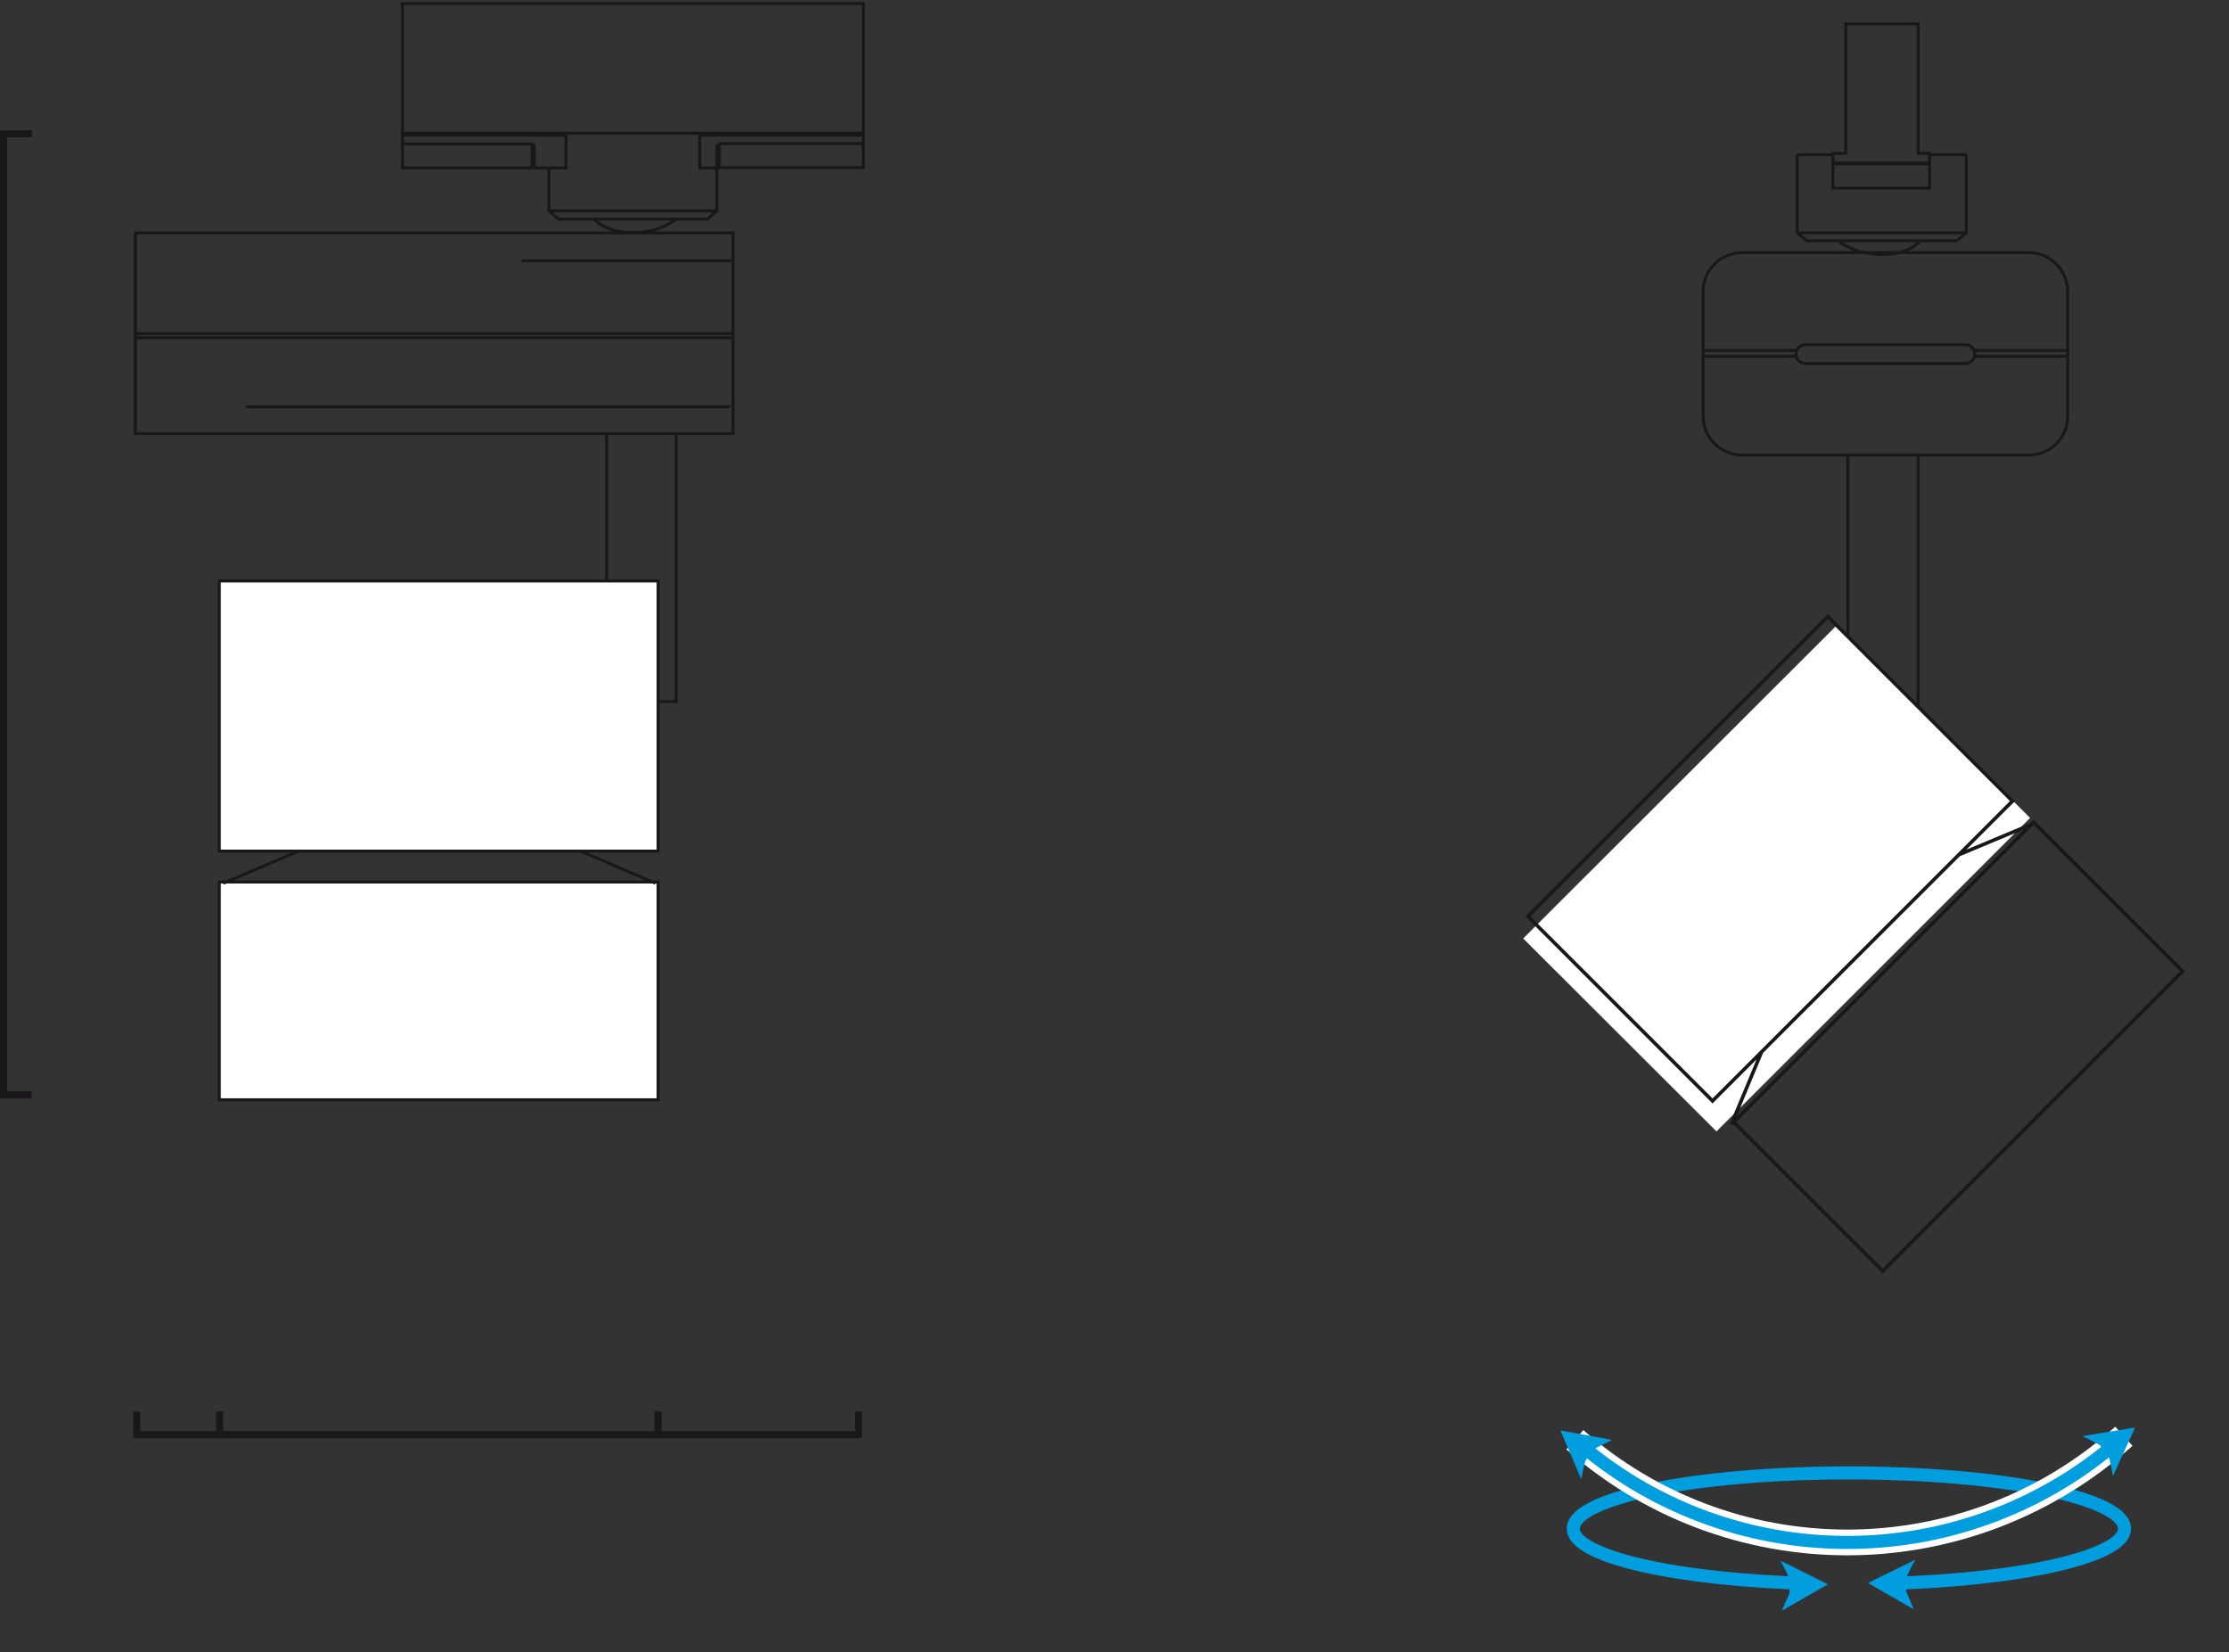 <?xml version="1.0" encoding="utf-8"?>
<!-- Generator: Adobe Illustrator 15.0.0, SVG Export Plug-In . SVG Version: 6.00 Build 0)  -->
<!DOCTYPE svg PUBLIC "-//W3C//DTD SVG 1.1//EN" "http://www.w3.org/Graphics/SVG/1.1/DTD/svg11.dtd">
<svg version="1.1" id="Ebene_1" xmlns="http://www.w3.org/2000/svg" xmlns:xlink="http://www.w3.org/1999/xlink" x="0px" y="0px"
	 width="93.556px" height="69.35px" viewBox="0 0 93.556 69.35" enable-background="new 0 0 93.556 69.35" xml:space="preserve">
<rect x="0" y="0" width="93.556" height="69.35" fill="#333333" stroke="none"/>
<path fill="none" stroke="#1A171B" stroke-width="0.298" d="M27.619,60.351v-1.105 M36.036,60.351v-1.105 M5.741,60.355V59.25
	 M5.723,60.22H36.04"/>
<path fill="none" stroke="#1A171B" stroke-width="0.125" stroke-miterlimit="10" d="M25.464,29.448h2.915V18.202h-2.915V29.448z
	 M5.67,14.003h25.081 M5.683,18.203h25.082V9.778H5.683V18.203z"/>
<rect x="9.208" y="24.388" fill="#FFFFFF" width="18.416" height="11.338"/>
<rect x="9.206" y="24.388" fill="none" stroke="#1A171B" stroke-width="0.125" stroke-miterlimit="10" width="18.417" height="11.338"/>
<rect x="9.208" y="37.023" fill="#FFFFFF" width="18.416" height="9.141"/>
<g>
	<path fill="none" stroke="#1A171B" stroke-width="0.125" stroke-miterlimit="10" d="M30.088,7.05V6.056 M22.417,7.05V6.056
		 M24.948,9.196c0,0,0.437,0.569,1.616,0.569c1.18,0,1.815-0.569,1.815-0.569 M23.039,8.851l0.398,0.345h6.254l0.397-0.345
		 M23.039,7.05v1.8h7.049v-1.8 M30.088,7.05h-0.716V5.672h6.865V6.07 M22.43,7.05h1.325V5.672h-6.863V6.07 M30.194,6.03h6.043v1.006
		h-6.043V6.03z M16.892,6.043h5.445V7.05h-5.445V6.043z M16.892,0.149h19.345v5.443H16.892V0.149z M5.67,14.176h25.081
		 M10.321,17.077h20.337 M21.887,10.944h8.823 M27.518,37.077l-3.153-1.351 M9.367,37.077l3.165-1.351 M9.206,46.164h18.417v-9.141
		H9.206V46.164z"/>
</g>
<path fill="none" stroke="#1A171B" stroke-width="0.298" d="M0.235,5.615h1.104 M0.227,45.957h1.105 M0.149,46.106V5.484"/>
<line fill="none" stroke="#1A171B" stroke-width="0.298" x1="9.218" y1="60.351" x2="9.218" y2="59.246"/>
<g>
	<path fill="#009DDF" d="M76.691,66.485l0.014,0.026l-1.888,1.085l-0.014-0.026l0.308-0.697l-0.027-0.643
		c-0.093-0.228-0.201-0.455-0.347-0.684l0.013-0.025L76.691,66.485z"/>
	<path fill="#009DDF" d="M78.432,66.431l-0.014,0.026l1.889,1.084l0.014-0.013l-0.309-0.71l0.027-0.642
		c0.093-0.228,0.201-0.456,0.347-0.685l-0.014-0.012L78.432,66.431z"/>
</g>
<g>
	<defs>
		<rect id="SVGID_1_" x="62.928" width="30.628" height="69.35"/>
	</defs>
	<clipPath id="SVGID_2_">
		<use xlink:href="#SVGID_1_"  overflow="visible"/>
	</clipPath>
	<path clip-path="url(#SVGID_2_)" fill="none" stroke="#009DDF" stroke-width="0.548" stroke-miterlimit="10" d="M79.088,66.471
		c5.771-0.148,10.082-1.138,10.082-2.303c0-1.299-5.183-2.342-11.568-2.342c-6.4,0-11.568,1.043-11.568,2.342
		c0,1.165,4.284,2.154,10.029,2.303"/>
	<path clip-path="url(#SVGID_2_)" fill="none" stroke="#FFFFFF" stroke-width="1.08" stroke-miterlimit="10" d="M66.1,60.434
		c3.16,2.784,7.218,4.311,11.436,4.311c4.284,0,8.422-1.593,11.607-4.456"/>
</g>
<g>
	<path fill="none" stroke="#009DDF" stroke-width="0.548" stroke-miterlimit="10" d="M66.1,60.434
		c3.16,2.784,7.218,4.311,11.436,4.311c4.284,0,8.422-1.593,11.607-4.456"/>
	<path fill="#009DDF" d="M65.499,60.059l0.013-0.013l2.129,0.388v0.014l-0.684,0.348l-0.401,0.495
		c-0.08,0.242-0.134,0.482-0.174,0.75l-0.027,0.014L65.499,60.059z"/>
	<path fill="#009DDF" d="M89.599,59.953l-0.014-0.026l-2.143,0.348V60.3l0.683,0.349l0.389,0.509c0.067,0.24,0.12,0.482,0.16,0.762
		h0.028L89.599,59.953z"/>
</g>
<rect x="77.562" y="19.101" fill="none" stroke="#1A171B" stroke-width="0.122" stroke-miterlimit="10" width="2.944" height="11.378"/>
<polygon fill="#FFFFFF" points="63.932,39.393 77.107,26.234 85.207,34.333 72.045,47.491 "/>
<g>
	<path fill="none" stroke="#1A171B" stroke-width="0.122" stroke-miterlimit="10" d="M76.92,6.492h-1.487 M82.528,6.492h-1.5
		 M80.507,1.004h-3.039v5.434h-0.535V6.84h4.057V6.438h-0.482V1.004z M80.989,7.897h-4.058V6.879h4.058V7.897z M80.601,10.106
		c0,0-0.428,0.576-1.62,0.576c-1.178,0-1.821-0.576-1.821-0.576 M82.528,9.771l-0.4,0.335h-6.294l-0.4-0.335 M82.528,6.492v3.28
		h-7.095v-3.28 M75.365,14.952H71.47 M86.746,14.952h-3.909 M75.365,14.71H71.47 M82.489,14.47H75.78
		c-0.215,0-0.401,0.174-0.401,0.387c0,0.228,0.187,0.402,0.401,0.402h6.709c0.214,0,0.4-0.174,0.4-0.402
		C82.89,14.644,82.703,14.47,82.489,14.47z M85.152,10.602H73.13c-0.91,0-1.647,0.736-1.647,1.632v5.247
		c0,0.897,0.737,1.621,1.647,1.621h12.022c0.898,0,1.633-0.724,1.633-1.621v-5.247C86.785,11.338,86.051,10.602,85.152,10.602z
		 M86.746,14.71h-3.909"/>
</g>
<path fill="none" stroke="#1A171B" stroke-width="0.149" stroke-miterlimit="10" d="M72.669,47.2l1.267-3.042 M85.272,34.599
	l-3.027,1.266 M72.768,47.1l12.589-12.584l6.252,6.252L79.021,53.352L72.768,47.1z M64.129,38.463l12.588-12.584l7.751,7.748
	L71.879,46.212L64.129,38.463z"/>
</svg>
